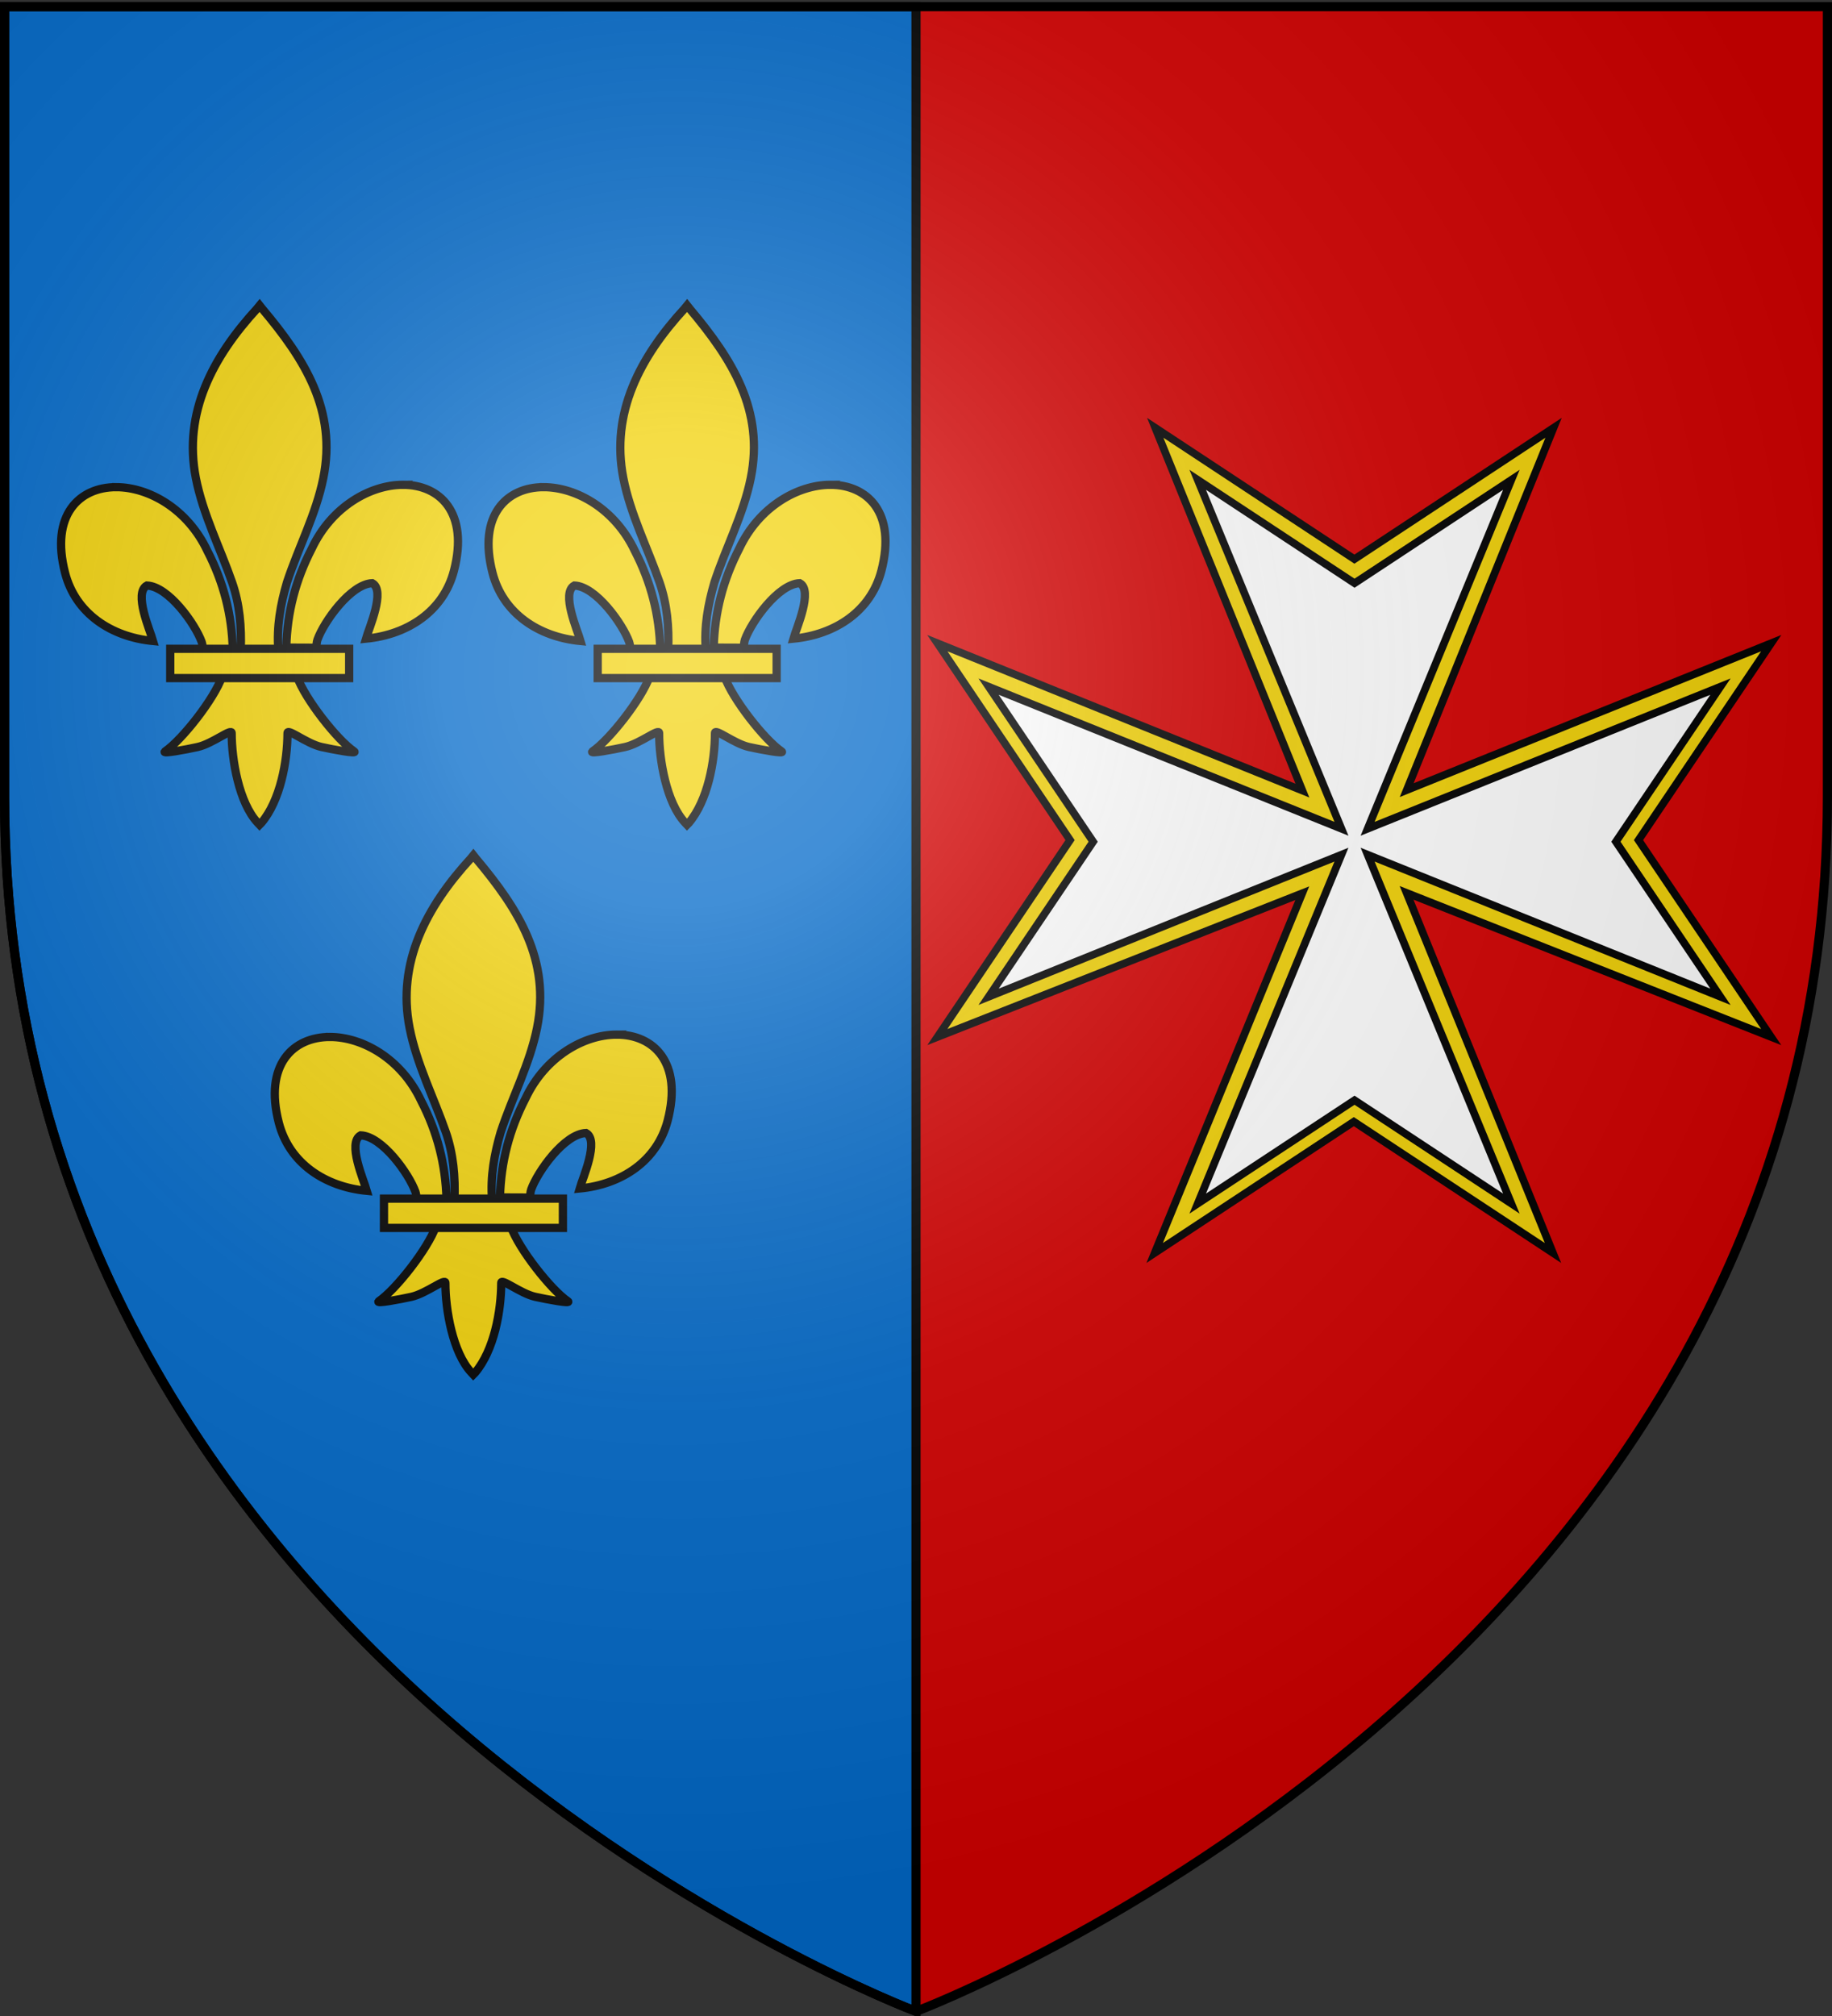 <svg xmlns="http://www.w3.org/2000/svg" xmlns:xlink="http://www.w3.org/1999/xlink" width="600" height="660" version="1.0"><rect width="100%" height="100%" fill="#333333" stroke="none"/><desc>Flag of Canton of Valais (Wallis)</desc><defs><radialGradient xlink:href="#a" id="c" cx="221.445" cy="226.331" r="300" fx="221.445" fy="226.331" gradientTransform="matrix(1.353 0 0 1.349 -77.63 -85.747)" gradientUnits="userSpaceOnUse"/><linearGradient id="a"><stop offset="0" style="stop-color:#fff;stop-opacity:.314"/><stop offset=".19" style="stop-color:#fff;stop-opacity:.251"/><stop offset=".6" style="stop-color:#6b6b6b;stop-opacity:.125"/><stop offset="1" style="stop-color:#000;stop-opacity:.125"/></linearGradient></defs><g style="display:inline"><path d="M300 658.5s298.5-112.32 298.5-397.772V2.176H1.5v258.552C1.5 546.18 300 658.5 300 658.5" style="fill:#d40000;fill-opacity:1;fill-rule:evenodd;stroke:none;stroke-width:1px;stroke-linecap:butt;stroke-linejoin:miter;stroke-opacity:1;display:inline"/><path d="M1.5 2.188v258.53C1.5 546.17 300 658.5 300 658.5V2.188z" style="fill:#0169c9;fill-opacity:1;fill-rule:evenodd;stroke:#000;stroke-width:3;stroke-linecap:butt;stroke-linejoin:miter;stroke-miterlimit:4;stroke-dasharray:none;stroke-opacity:1;display:inline"/></g><g style="display:inline"><g id="b"><path d="m85.035 100-.833 1.024c-14.51 15.796-24.255 34.074-20.055 55.496 2.317 11.819 7.912 22.761 11.874 34.147 2.476 7.143 3.117 14.61 2.823 22.118h12.309c-.59-7.563.708-14.898 2.823-22.118 3.774-11.457 9.531-22.32 11.91-34.147 4.448-22.112-5.986-38.8-19.983-55.423zm46.916 58.714c-10.688.022-23.374 7.158-29.83 20.875-5.26 10.16-8.1 20.894-8.362 32.428l9.666.037c.34-.83.238-1.788.543-2.632 2.11-5.882 10.888-18.23 17.955-18.5 4.42 2.404-1.068 14.696-2.063 18.17 13.79-1.329 25.399-9.076 28.816-22.264 4.926-19.013-4.612-28.139-16.725-28.114zm-93.869.768c-12.113-.025-21.687 9.1-16.76 28.114 3.416 13.188 15.024 20.935 28.815 22.264-.995-3.475-6.447-15.766-2.027-18.17 7.067.27 15.845 12.617 17.955 18.5.305.844.203 1.8.543 2.631l9.63-.036c-.263-11.534-3.066-22.27-8.326-32.428-6.456-13.717-19.142-20.853-29.83-20.875zm34.644 62.04c-2.573 7.285-13.07 20.656-18.643 24.459-1.446.986 6.902-.598 10.643-1.426 4.907-1.086 11.3-6.36 11.15-4.497-.014 8.534 2.35 22.778 8.543 29.32L85 270l.615-.622c6.19-7.292 8.512-20.118 8.543-29.32-.15-1.863 6.243 3.41 11.15 4.497 3.741.828 12.089 2.412 10.643 1.426-5.574-3.803-16.07-17.174-18.643-24.458z" style="fill:#f2d207;fill-opacity:1;fill-rule:evenodd;stroke:#000;stroke-width:2.7;stroke-linecap:butt;stroke-linejoin:miter;stroke-miterlimit:4;stroke-dasharray:none;stroke-opacity:1;display:inline"/><path d="M55.756 212.408h58.6v9.588h-58.6z" style="fill:#f2d207;fill-opacity:1;stroke:#000;stroke-width:2.7;stroke-miterlimit:4;stroke-dasharray:none;stroke-opacity:1"/></g><g style="stroke:#000;stroke-width:2.868;stroke-miterlimit:4;stroke-dasharray:none;stroke-opacity:1"><path d="m375.906 112.563 54.955 136.992-136.33-55.68 49.563 74.375-49.563 74.375 136.282-54.329-55.125 135.86 74.375-49.594 74.375 49.594-54.675-135.992 136.175 54.461-49.563-74.375 49.563-74.375-136.133 55.507 54.851-136.82-74.375 49.594z" style="fill:#f2d207;fill-opacity:1;fill-rule:evenodd;stroke:#000;stroke-width:2.868;stroke-linecap:butt;stroke-linejoin:miter;stroke-miterlimit:4;stroke-dasharray:none;stroke-opacity:1" transform="matrix(.877 0 0 .867 48.687 42.463)"/><path d="m313.676 327.42 131.772-53.684-53.685 131.772 58.565-39.044 58.565 39.044-53.684-131.772 131.771 53.685-39.043-58.565 39.043-58.565-131.771 53.684 53.684-131.771-58.565 39.043-58.565-39.043 53.685 131.771-131.772-53.684 39.044 58.565z" style="fill:#fff;fill-opacity:1;stroke:#000;stroke-width:2.868;stroke-miterlimit:4;stroke-dasharray:none;stroke-opacity:1;display:inline" transform="matrix(.877 0 0 .867 48.687 42.463)"/></g><use xlink:href="#b" width="600" height="660" transform="translate(140)"/><use xlink:href="#b" width="600" height="660" transform="translate(70 180)"/></g><path d="M300 658.5s298.5-112.32 298.5-397.772V2.176H1.5v258.552C1.5 546.18 300 658.5 300 658.5" style="opacity:1;fill:url(#c)#000;fill-opacity:1;fill-rule:evenodd;stroke:none;stroke-width:1px;stroke-linecap:butt;stroke-linejoin:miter;stroke-opacity:1"/><path d="M300 658.5S1.5 546.18 1.5 260.728V2.176h597v258.552C598.5 546.18 300 658.5 300 658.5z" style="opacity:1;fill:none;fill-opacity:1;fill-rule:evenodd;stroke:#000;stroke-width:3;stroke-linecap:butt;stroke-linejoin:miter;stroke-miterlimit:4;stroke-dasharray:none;stroke-opacity:1"/></svg>
